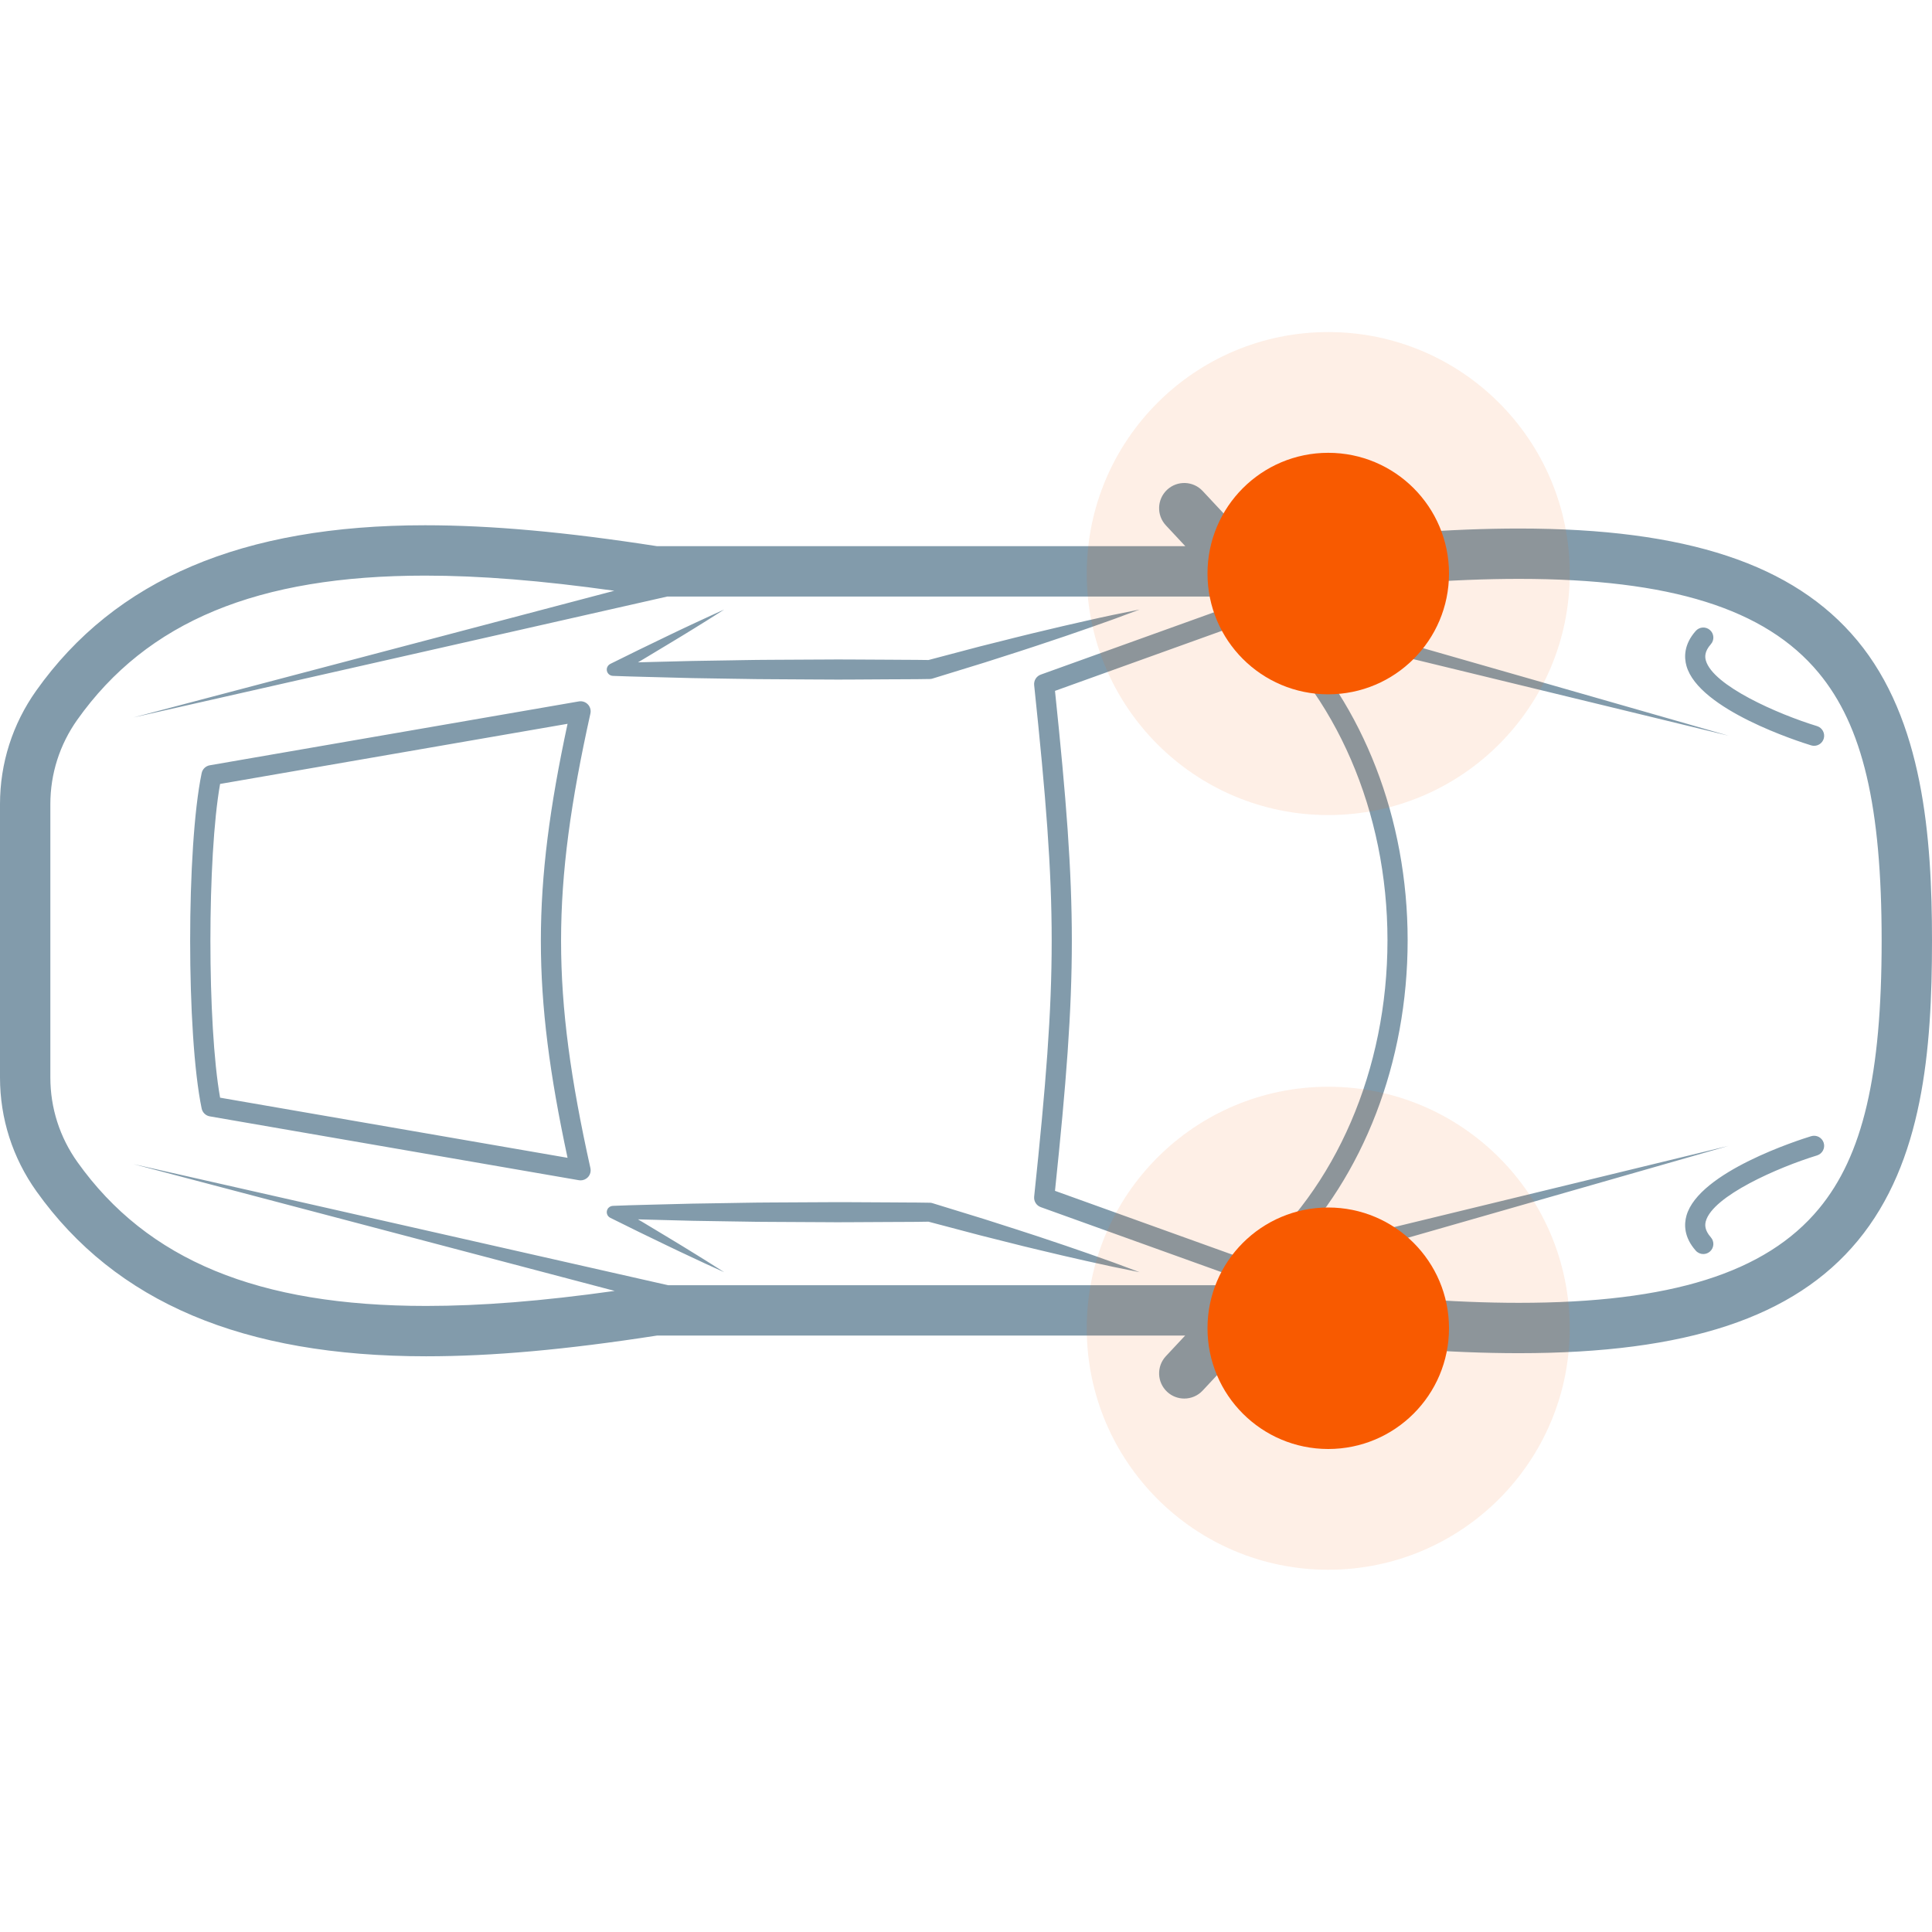 <svg width="64" height="64" viewBox="0 0 64 64" fill="none" xmlns="http://www.w3.org/2000/svg">
<path fill-rule="evenodd" clip-rule="evenodd" d="M1.668 26.638C1.668 25.632 1.977 24.666 2.561 23.842C4.873 20.585 8.533 19.068 14.079 19.068C15.904 19.068 17.92 19.229 20.349 19.57L4.419 23.767L22.105 19.761H42.569C42.606 19.761 42.642 19.759 42.678 19.754C45.627 19.365 48.126 19.176 50.321 19.176C55.328 19.176 58.479 20.163 60.24 22.282C61.706 24.046 62.332 26.703 62.332 31.167C62.332 35.626 61.71 38.28 60.254 40.04C58.493 42.167 55.335 43.158 50.314 43.158H50.313C48.149 43.158 45.58 42.964 42.678 42.581C42.642 42.576 42.606 42.574 42.569 42.574H22.129L4.419 38.562L20.362 42.763C17.949 43.102 15.94 43.261 14.116 43.261C8.553 43.261 4.883 41.748 2.567 38.498C1.979 37.673 1.668 36.704 1.668 35.694V26.638ZM14.116 44.929C16.31 44.929 18.743 44.711 21.766 44.242H39.26L38.621 44.926C38.307 45.263 38.325 45.79 38.662 46.105C38.822 46.255 39.027 46.329 39.231 46.329C39.454 46.329 39.676 46.24 39.84 46.064L41.542 44.242H42.515C45.507 44.635 48.059 44.826 50.313 44.826H50.314C55.87 44.826 59.438 43.643 61.539 41.103C63.702 38.489 64 34.783 64 31.167C64 27.72 63.706 23.842 61.523 21.215C59.421 18.686 55.861 17.508 50.321 17.508C48.066 17.508 45.513 17.699 42.515 18.093H41.547L39.84 16.265C39.526 15.928 38.998 15.91 38.662 16.224C38.325 16.539 38.307 17.067 38.621 17.403L39.265 18.093H21.766C18.719 17.62 16.275 17.4 14.079 17.4C8.029 17.4 3.817 19.191 1.201 22.877C0.415 23.984 0 25.284 0 26.638V35.694C0 37.053 0.418 38.357 1.209 39.466C3.829 43.142 8.051 44.929 14.116 44.929ZM20.3 22.389L20.317 22.39C20.665 22.404 21.013 22.413 21.361 22.422H21.361L21.361 22.422L21.626 22.429L22.936 22.463L24.246 22.484C24.358 22.486 24.47 22.488 24.582 22.489H24.582H24.582H24.582H24.582H24.582C24.907 22.495 25.231 22.5 25.556 22.5L26.866 22.508C27.007 22.508 27.148 22.509 27.289 22.51H27.289H27.289H27.289H27.289H27.289C27.585 22.512 27.88 22.514 28.176 22.511L29.486 22.503C29.642 22.502 29.797 22.502 29.953 22.501H29.953H29.953H29.953H29.953H29.953C30.234 22.5 30.515 22.499 30.795 22.493L30.81 22.492C30.834 22.492 30.858 22.488 30.882 22.481L32.611 21.949L33.472 21.673C33.562 21.644 33.651 21.615 33.741 21.587C33.938 21.523 34.136 21.46 34.333 21.393L34.545 21.322L34.545 21.322C35.047 21.155 35.548 20.988 36.047 20.811C36.618 20.614 37.186 20.407 37.751 20.192C37.157 20.307 36.566 20.431 35.977 20.566C35.456 20.68 34.937 20.805 34.417 20.929L34.417 20.929L34.417 20.929L34.417 20.929L34.417 20.929L34.417 20.929L34.214 20.977C34.009 21.025 33.804 21.076 33.6 21.128L33.6 21.128C33.512 21.15 33.424 21.173 33.336 21.195L32.458 21.415L30.757 21.864C30.486 21.859 30.215 21.858 29.944 21.857C29.791 21.856 29.639 21.856 29.486 21.854L28.176 21.847C27.88 21.844 27.585 21.846 27.289 21.848H27.289H27.289H27.289H27.289H27.289C27.148 21.849 27.007 21.85 26.866 21.85L25.556 21.857C25.231 21.857 24.907 21.863 24.582 21.868H24.582H24.582H24.582H24.582H24.582L24.582 21.868L24.582 21.868L24.581 21.868C24.47 21.87 24.358 21.872 24.246 21.874L22.936 21.895L21.626 21.928C21.462 21.933 21.298 21.937 21.134 21.941L21.317 21.833L22.212 21.294C22.477 21.136 22.74 20.974 23.003 20.812L23.104 20.749C23.304 20.627 23.501 20.502 23.698 20.377C23.795 20.315 23.893 20.253 23.99 20.192C23.885 20.24 23.78 20.287 23.674 20.335C23.462 20.431 23.25 20.528 23.039 20.628L22.902 20.692L22.902 20.692L22.902 20.692C22.632 20.819 22.362 20.945 22.094 21.076L21.153 21.531L20.216 21.993C20.15 22.026 20.103 22.093 20.1 22.172C20.095 22.287 20.185 22.384 20.3 22.389ZM41.389 20.569L34.948 22.886C35.692 30.017 35.692 32.317 34.948 39.448L41.389 41.765C44.256 39.377 45.962 35.425 45.962 31.148C45.962 26.895 44.256 22.956 41.389 20.569ZM34.258 39.639C35.032 32.276 35.032 30.059 34.258 22.696C34.242 22.543 34.332 22.399 34.477 22.347L41.342 19.878C41.407 19.854 41.475 19.854 41.539 19.871L41.54 19.866L57.258 24.37L42.647 20.822C45.16 23.363 46.63 27.124 46.63 31.148C46.63 35.19 45.163 38.962 42.654 41.506L57.258 37.959L41.579 42.452C41.54 42.468 41.498 42.477 41.455 42.477C41.417 42.477 41.379 42.47 41.342 42.457L34.477 39.988C34.332 39.936 34.242 39.792 34.258 39.639ZM34.333 40.941C34.137 40.875 33.94 40.812 33.743 40.749L33.742 40.748C33.652 40.72 33.562 40.691 33.472 40.662L32.611 40.386L30.882 39.854C30.859 39.847 30.834 39.843 30.809 39.842L30.796 39.842C30.512 39.836 30.229 39.835 29.946 39.834C29.793 39.833 29.639 39.833 29.486 39.831L28.176 39.824C27.879 39.821 27.582 39.823 27.285 39.825L27.284 39.825H27.284H27.284C27.144 39.826 27.005 39.827 26.866 39.827L25.556 39.834C25.231 39.834 24.907 39.84 24.582 39.845L24.582 39.845H24.582H24.582C24.47 39.847 24.358 39.849 24.246 39.851L22.936 39.872L21.626 39.905L21.36 39.912C21.012 39.921 20.664 39.93 20.317 39.945L20.3 39.946C20.226 39.949 20.156 39.991 20.122 40.062C20.07 40.165 20.113 40.29 20.216 40.341L21.153 40.804L22.094 41.259C22.366 41.391 22.639 41.519 22.913 41.647L23.039 41.706C23.25 41.807 23.464 41.904 23.677 42.001L23.677 42.001C23.782 42.048 23.886 42.095 23.99 42.143C23.892 42.081 23.793 42.019 23.695 41.956L23.695 41.956L23.694 41.956L23.694 41.956L23.694 41.956C23.498 41.831 23.302 41.706 23.104 41.586L23.001 41.522L23.001 41.522L23 41.522L23 41.522C22.738 41.36 22.477 41.198 22.212 41.04L21.317 40.501L21.134 40.393L21.141 40.393L21.141 40.393L21.142 40.393L21.142 40.393C21.303 40.398 21.465 40.402 21.626 40.406L22.936 40.44L24.246 40.461C24.358 40.462 24.47 40.464 24.582 40.466L24.582 40.466C24.907 40.472 25.231 40.477 25.556 40.477L26.866 40.484C27.002 40.485 27.139 40.486 27.275 40.486H27.275H27.275H27.275H27.275C27.576 40.489 27.876 40.49 28.176 40.487L29.486 40.48C29.635 40.479 29.785 40.478 29.935 40.478H29.935H29.935H29.935C30.209 40.477 30.483 40.476 30.757 40.47L32.458 40.919L33.336 41.14C33.424 41.162 33.512 41.184 33.6 41.206C33.804 41.258 34.009 41.31 34.214 41.357L34.425 41.408L34.426 41.408C34.942 41.531 35.458 41.655 35.977 41.769C36.566 41.903 37.157 42.028 37.751 42.143C37.186 41.927 36.618 41.721 36.047 41.523C35.549 41.347 35.047 41.18 34.546 41.012L34.333 40.941ZM18.801 23.977L7.291 25.969C6.863 28.369 6.863 33.962 7.291 36.362L18.801 38.354C17.622 32.856 17.622 29.475 18.801 23.977ZM19.176 39.096L6.95 36.981C6.815 36.958 6.708 36.854 6.68 36.72C6.172 34.28 6.172 28.05 6.68 25.611C6.708 25.477 6.815 25.374 6.95 25.351L19.176 23.235C19.285 23.216 19.397 23.253 19.474 23.334C19.551 23.414 19.582 23.528 19.558 23.636C18.262 29.477 18.262 32.855 19.558 38.695C19.582 38.804 19.551 38.917 19.474 38.998C19.41 39.064 19.323 39.101 19.232 39.101C19.214 39.101 19.195 39.099 19.176 39.096ZM59.996 24.691C60.029 24.701 60.062 24.706 60.094 24.706C60.236 24.706 60.369 24.614 60.413 24.47C60.467 24.294 60.367 24.107 60.191 24.053C58.892 23.656 56.743 22.713 56.508 21.878C56.477 21.764 56.459 21.585 56.673 21.342C56.796 21.204 56.783 20.993 56.645 20.871C56.507 20.749 56.296 20.762 56.174 20.9C55.776 21.349 55.787 21.777 55.866 22.058C56.276 23.514 59.617 24.575 59.996 24.691ZM55.866 40.271C56.276 38.815 59.617 37.754 59.996 37.638C60.172 37.584 60.359 37.683 60.413 37.859C60.467 38.035 60.367 38.221 60.191 38.275C58.892 38.674 56.743 39.617 56.508 40.452C56.477 40.565 56.459 40.744 56.673 40.987C56.796 41.125 56.783 41.336 56.645 41.458C56.581 41.514 56.502 41.542 56.424 41.542C56.332 41.542 56.24 41.504 56.174 41.429C55.776 40.98 55.787 40.552 55.866 40.271Z" fill="#829BAB"/>
<circle opacity="0.1" cx="44" cy="19" r="8" fill="#F85A00"/>
<circle cx="44" cy="19" r="4" fill="#F85A00"/>
<circle opacity="0.1" cx="44" cy="44" r="8" fill="#F85A00"/>
<circle cx="44" cy="44" r="4" fill="#F85A00"/>
</svg>
